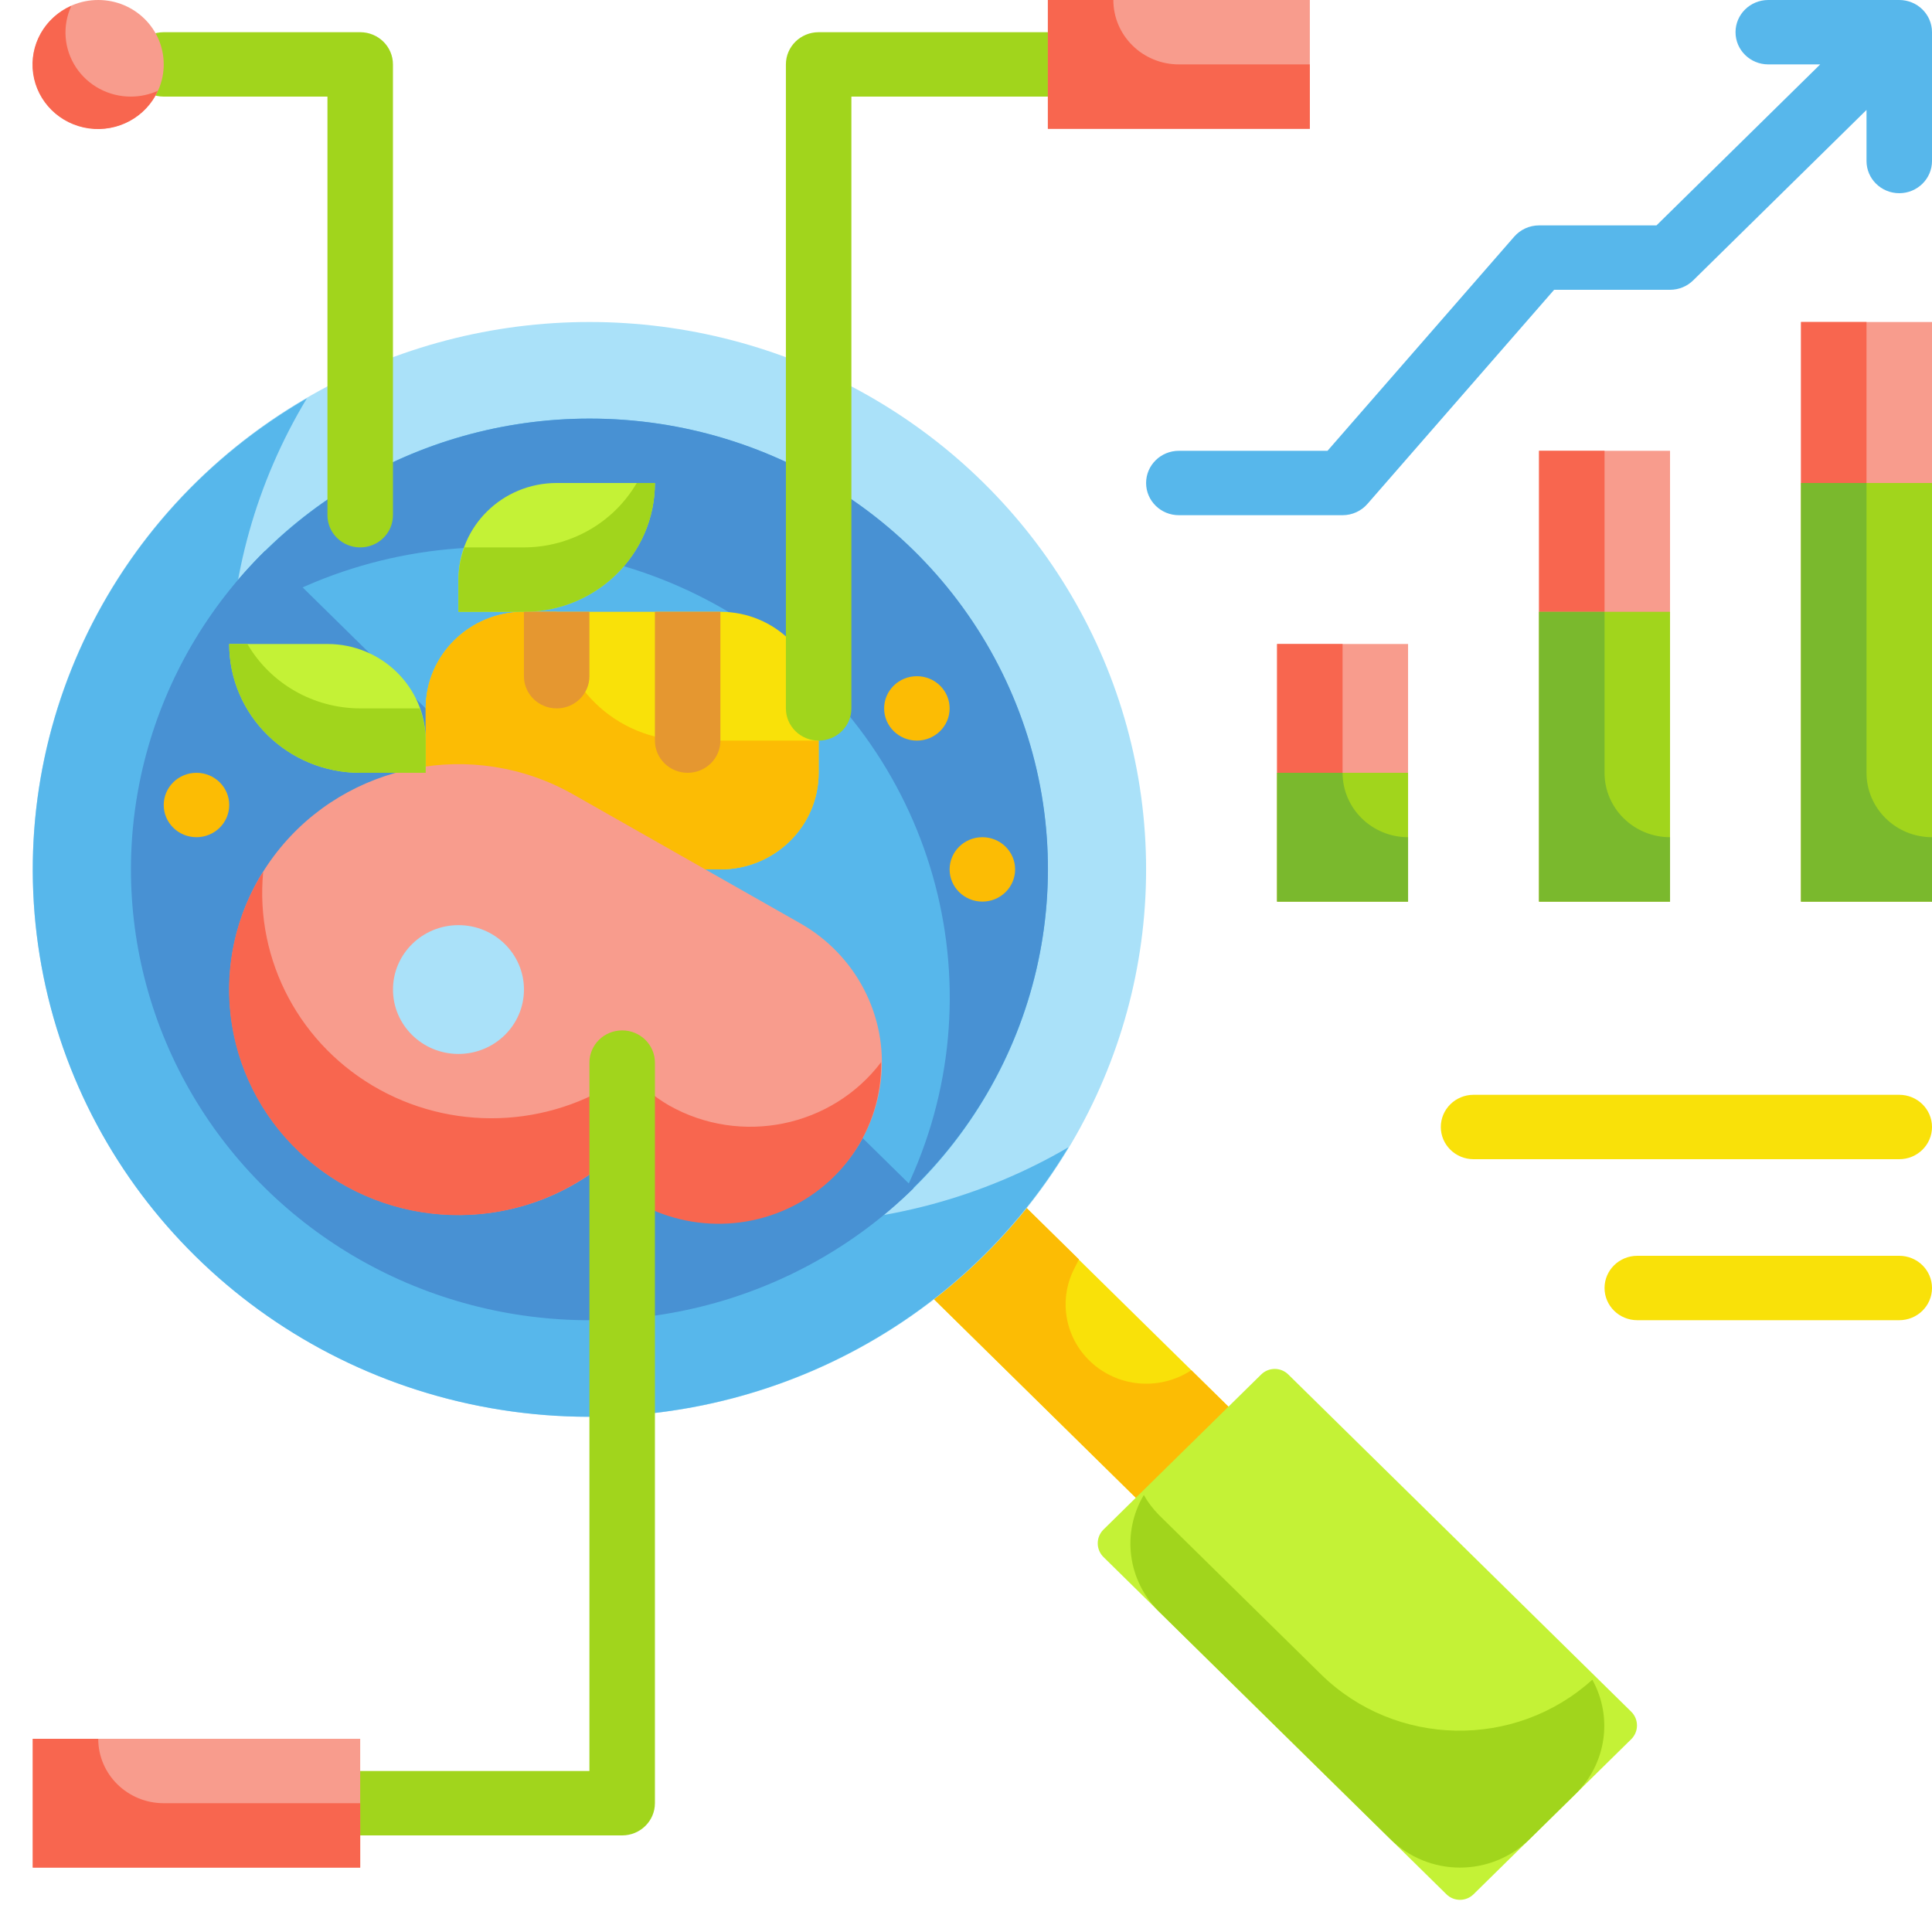 <svg xmlns="http://www.w3.org/2000/svg" width="300" height="300" viewBox="0 0 300 300">
  <g fill="none">
    <polygon fill="#F9E109" points="144.291 146.712 164.46 146.881 165.308 247.729 145.138 247.559" transform="rotate(-45 154.799 197.22)"/>
    <path fill="#FCBC04" d="M184.988,212.765 C180.27,215.884 174.008,215.488 169.735,211.802 C165.461,208.115 164.248,202.06 166.78,197.055 L167.532,195.555 L126.061,154.775 L111.676,168.92 L183.559,239.645 L197.944,225.5 L184.988,212.765 Z"/>
    <path fill="#C4F236" d="M194.865,213.303 L229.203,213.591 C230.841,213.605 232.164,214.929 232.178,216.566 L232.806,291.243 C232.82,292.9 231.488,294.254 229.831,294.268 C229.814,294.268 229.797,294.268 229.781,294.268 L195.442,293.98 C193.805,293.966 192.481,292.642 192.467,291.005 L191.84,216.328 C191.826,214.671 193.158,213.316 194.815,213.303 C194.831,213.302 194.848,213.302 194.865,213.303 Z" transform="rotate(-45 212.323 253.785)"/>
    <ellipse cx="91.525" cy="135" fill="#AAE1F9" rx="86.441" ry="85"/>
    <path fill="#57B7EB" d="M122.034,190 C91,190.043 62.331,173.701 46.947,147.197 C31.562,120.694 31.83,88.11 47.649,61.855 C16.51,79.882 0.073,115.063 6.448,150.038 C12.823,185.013 40.664,212.39 76.232,218.659 C111.8,224.929 147.578,208.765 165.91,178.145 C152.634,185.903 137.477,189.998 122.034,190 Z"/>
    <ellipse cx="91.525" cy="135" fill="#57B7EB" rx="71.186" ry="70"/>
    <path fill="#4891D3" d="M91.525,65 C64.558,65.01 39.917,80.018 27.895,103.755 C53.067,80.661 91.45,78.623 119.004,98.919 C146.558,119.214 155.362,156.008 139.902,186.255 C161.397,166.702 168.505,136.192 157.811,109.387 C147.117,82.583 120.807,64.965 91.525,65 Z"/>
    <path fill="#4891D3" d="M141.864,184.5 C123.88,202.185 97.667,209.091 73.1,202.618 C48.533,196.145 29.344,177.276 22.761,153.118 C16.178,128.961 23.202,103.185 41.186,85.5 L141.864,184.5 Z"/>
    <path fill="#F9E109" d="M81.356,95 L111.864,95 C120.289,95 127.119,101.716 127.119,110 L127.119,120 C127.119,128.284 120.289,135 111.864,135 L66.102,135 L66.102,110 C66.102,101.716 72.931,95 81.356,95 L81.356,95 Z"/>
    <path fill="#FCBC04" d="M106.78,115 C95.547,115 86.441,106.046 86.441,95 L81.356,95 C72.931,95 66.102,101.716 66.102,110 L66.102,135 L111.864,135 C120.289,135 127.119,128.284 127.119,120 L127.119,115 L106.78,115 Z"/>
    <path fill="#C4F236" d="M35.593,100 L50.847,100 C59.272,100 66.102,106.716 66.102,115 L66.102,120 L55.932,120 C44.699,120 35.593,111.046 35.593,100 L35.593,100 Z"/>
    <path fill="#C4F236" d="M91.525,75 L101.695,75 L101.695,80 C101.695,88.284 94.865,95 86.441,95 L71.186,95 L71.186,95 C71.186,83.954 80.293,75 91.525,75 Z" transform="rotate(-180 86.44 85)"/>
    <rect width="20.339" height="40" x="198.305" y="100" fill="#F89C8D"/>
    <rect width="20.339" height="70" x="238.983" y="70" fill="#F89C8D"/>
    <rect width="20.339" height="90" x="279.661" y="50" fill="#F89C8D"/>
    <rect width="20.339" height="65" x="279.661" y="75" fill="#A1D51C"/>
    <rect width="20.339" height="45" x="238.983" y="95" fill="#A1D51C"/>
    <rect width="20.339" height="20" x="198.305" y="120" fill="#A1D51C"/>
    <path fill="#F89C8D" d="M124.215,143.345 L88.988,123.345 C73.549,114.585 53.901,118.406 43.015,132.286 C32.129,146.165 33.363,165.823 45.902,178.281 C58.441,190.739 78.417,192.155 92.644,181.595 C99.331,188.957 109.804,191.75 119.358,188.719 C128.912,185.688 135.75,177.403 136.801,167.586 C137.852,157.769 132.918,148.266 124.215,143.345 L124.215,143.345 Z"/>
    <path fill="#F8664F" d="M103.876,171.645 C101.566,170.295 99.491,168.59 97.729,166.595 C86.474,174.936 71.273,175.962 58.965,169.209 C46.657,162.457 39.56,149.199 40.866,135.4 C40.703,135.655 40.52,135.9 40.358,136.155 C31.87,150.575 34.896,168.88 47.592,179.913 C60.288,190.947 79.134,191.65 92.644,181.595 C99.611,189.392 110.778,192.099 120.633,188.382 C130.488,184.665 136.948,175.308 136.825,164.93 C129.158,175.052 115.004,177.937 103.876,171.645 L103.876,171.645 Z"/>
    <ellipse cx="71.192" cy="153.655" fill="#AAE1F9" rx="10.169" ry="10"/>
    <path fill="#A1D51C" d="M205.134 260L179.964 235.25C179.046 234.32 178.255 233.276 177.61 232.145 174.126 238.006 175.093 245.439 179.964 250.25L215.919 285.605C218.779 288.419 222.66 289.999 226.706 289.999 230.752 289.999 234.632 288.419 237.493 285.605L244.683 278.535C249.433 273.842 250.479 266.638 247.256 260.825 235.257 271.688 216.683 271.325 205.134 260L205.134 260zM55.932 110C48.695 109.984 42.017 106.172 38.415 100L35.593 100C35.593 111.046 44.699 120 55.932 120L66.102 120 66.102 115C66.085 113.293 65.769 111.601 65.166 110L55.932 110zM81.356 85L72.122 85C71.519 86.601 71.203 88.293 71.186 90L71.186 95 81.356 95C92.589 95 101.695 86.046 101.695 75L98.873 75C95.271 81.172 88.593 84.984 81.356 85L81.356 85z"/>
    <rect width="10.169" height="25" x="279.661" y="50" fill="#F8664F"/>
    <path fill="#7AB92D" d="M289.831,120 L289.831,75 L279.661,75 L279.661,140 L300,140 L300,130 C294.384,130 289.831,125.523 289.831,120 Z"/>
    <rect width="10.169" height="25" x="238.983" y="70" fill="#F8664F"/>
    <path fill="#7AB92D" d="M249.153,120 L249.153,95 L238.983,95 L238.983,140 L259.322,140 L259.322,130 C253.706,130 249.153,125.523 249.153,120 Z"/>
    <rect width="10.169" height="20" x="198.305" y="100" fill="#F8664F"/>
    <path fill="#7AB92D" d="M208.475,120 L198.305,120 L198.305,140 L218.644,140 L218.644,130 C213.028,130 208.475,125.523 208.475,120 Z"/>
    <path fill="#E59730" d="M111.864 95L111.864 115C111.864 117.761 109.588 120 106.78 120 103.971 120 101.695 117.761 101.695 115L101.695 95 111.864 95zM91.525 95L91.525 105C91.525 107.761 89.249 110 86.441 110 83.632 110 81.356 107.761 81.356 105L81.356 95 91.525 95z"/>
    <ellipse cx="152.542" cy="135" fill="#FCBC04" rx="5.085" ry="5"/>
    <ellipse cx="142.373" cy="110" fill="#FCBC04" rx="5.085" ry="5"/>
    <ellipse cx="30.508" cy="125" fill="#FCBC04" rx="5.085" ry="5"/>
    <path fill="#57B7EB" d="M294.915,0 L274.576,0 C271.768,0 269.492,2.239 269.492,5 C269.492,7.761 271.768,10 274.576,10 L282.641,10 L257.217,35 L238.983,35 C237.498,35.001 236.089,35.641 235.124,36.75 L206.136,70 L183.051,70 C180.243,70 177.966,72.239 177.966,75 C177.966,77.761 180.243,80 183.051,80 L208.475,80 C209.959,79.999 211.369,79.359 212.334,78.25 L241.322,45 L259.322,45 C260.67,45 261.964,44.473 262.917,43.535 L289.831,17.07 L289.831,25 C289.831,27.761 292.107,30 294.915,30 C297.723,30 300,27.761 300,25 L300,5 C300,2.239 297.723,0 294.915,0 Z"/>
    <path fill="#A1D51C" d="M96.61 285L55.932 285C53.124 285 50.847 282.761 50.847 280 50.847 277.239 53.124 275 55.932 275L91.525 275 91.525 165C91.525 162.239 93.802 160 96.61 160 99.418 160 101.695 162.239 101.695 165L101.695 280C101.695 282.761 99.418 285 96.61 285zM127.119 115C124.31 115 122.034 112.761 122.034 110L122.034 10C122.034 7.239 124.31 5 127.119 5L162.712 5C165.52 5 167.797 7.239 167.797 10 167.797 12.761 165.52 15 162.712 15L132.203 15 132.203 110C132.203 112.761 129.927 115 127.119 115zM55.932 85C53.124 85 50.847 82.761 50.847 80L50.847 15 25.424 15C22.616 15 20.339 12.761 20.339 10 20.339 7.239 22.616 5 25.424 5L55.932 5C58.74 5 61.017 7.239 61.017 10L61.017 80C61.017 82.761 58.74 85 55.932 85z"/>
    <path fill="#F9E109" d="M294.915 180L228.814 180C226.005 180 223.729 177.761 223.729 175 223.729 172.239 226.005 170 228.814 170L294.915 170C297.723 170 300 172.239 300 175 300 177.761 297.723 180 294.915 180zM294.915 205L254.237 205C251.429 205 249.153 202.761 249.153 200 249.153 197.239 251.429 195 254.237 195L294.915 195C297.723 195 300 197.239 300 200 300 202.761 297.723 205 294.915 205z"/>
    <rect width="50.847" height="20" x="5.085" y="270" fill="#F89C8D"/>
    <rect width="40.678" height="20" x="162.712" fill="#F89C8D"/>
    <ellipse cx="15.254" cy="10" fill="#F89C8D" rx="10.169" ry="10"/>
    <path fill="#F8664F" d="M15.254 270L5.085 270 5.085 290 55.932 290 55.932 280 25.424 280C19.807 280 15.254 275.523 15.254 270zM172.881 0L162.712 0 162.712 20 203.39 20 203.39 10 183.051 10C177.434 10 172.881 5.523 172.881 0zM20.339 15C16.884 15.014 13.66 13.295 11.787 10.441 9.913 7.587 9.649 3.99 11.085.9 6.938 2.713 4.514 7.008 5.145 11.428 5.776 15.847 9.308 19.32 13.802 19.941 18.297 20.561 22.665 18.178 24.508 14.1 23.2 14.688 21.778 14.995 20.339 15L20.339 15z"/>
  </g>
</svg>
